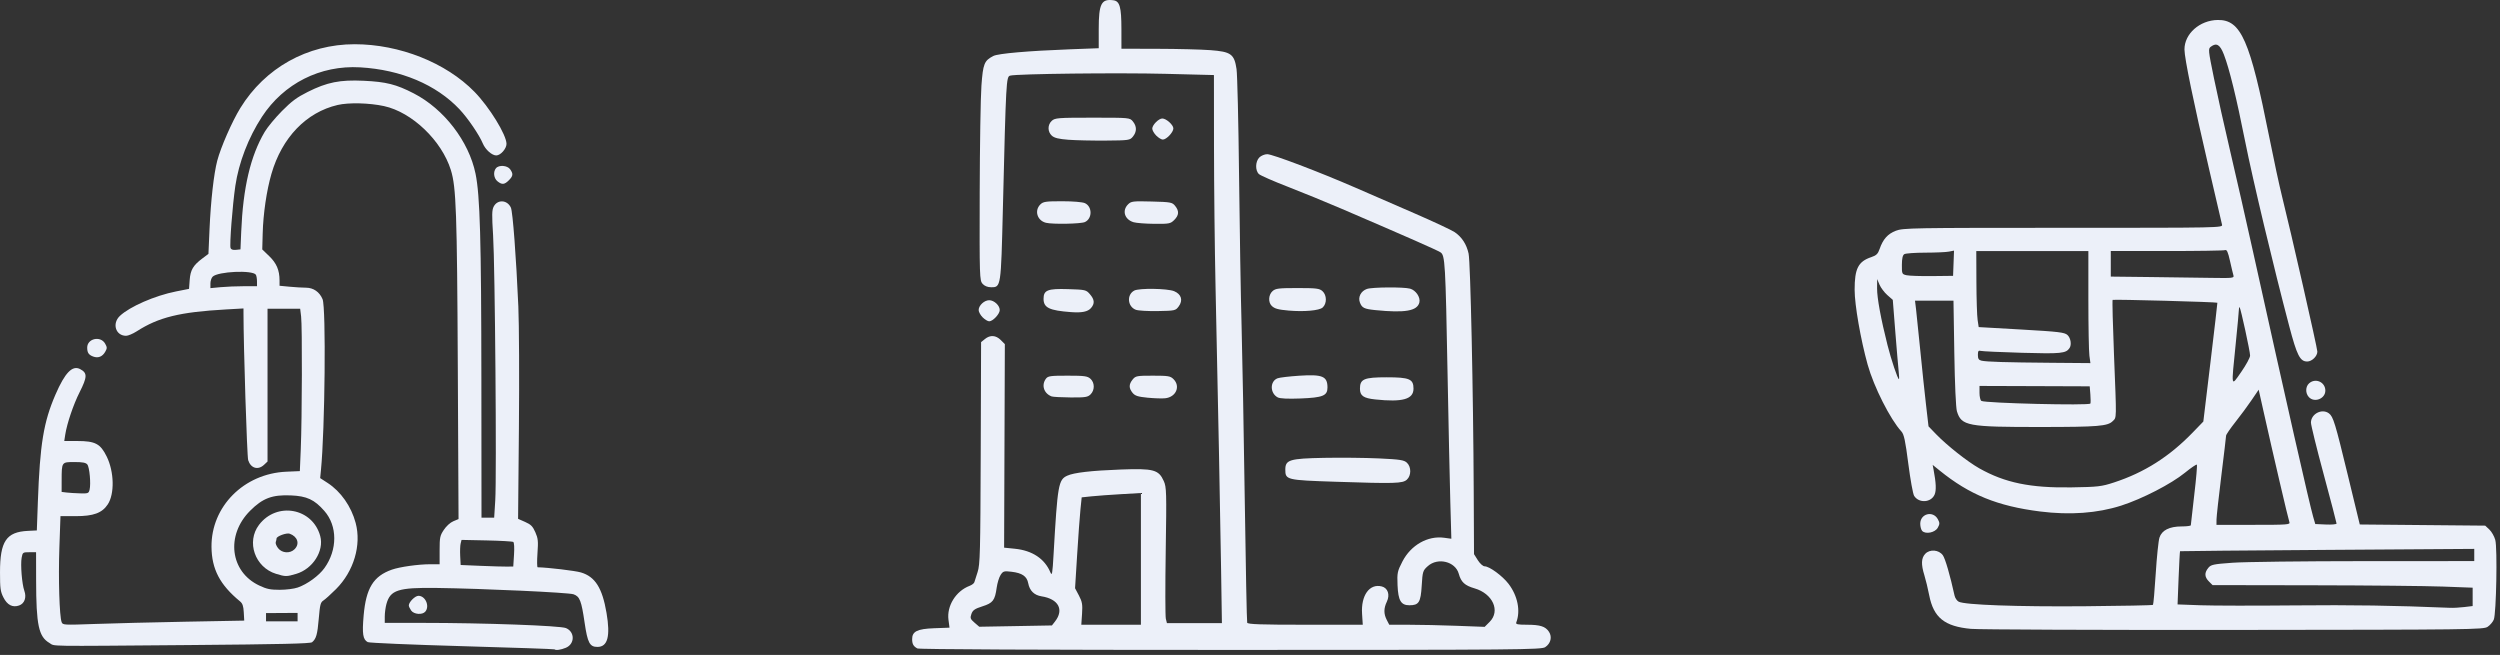 <svg xmlns="http://www.w3.org/2000/svg" xml:space="preserve" style="fill-rule:evenodd;clip-rule:evenodd;stroke-linejoin:round;stroke-miterlimit:2" viewBox="0 0 397 104"><rect x="0" y="0" width="397" height="104" fill="#333333" stroke="none"/><path d="M366.635,63.045c0.873,0.965 2.63,0.287 2.63,-1.016c0,-1.361 -1.578,-2.061 -2.586,-1.149c-0.579,0.523 -0.6,1.551 -0.044,2.165" style="fill:#ecf0f9;fill-rule:nonzero"/><path d="M307.714,83.808c0.328,-0.585 0.332,-0.77 0.025,-1.342c-0.763,-1.426 -2.804,-0.914 -2.804,0.705c0,0.458 0.144,0.976 0.317,1.149c0.559,0.559 2.036,0.252 2.462,-0.512" style="fill:#ecf0f9;fill-rule:nonzero"/><path d="M392.912,89.101l-17.48,0.007c-9.615,0.003 -19.014,0.118 -20.887,0.254c-3.086,0.222 -3.45,0.301 -3.878,0.829c-0.628,0.776 -0.594,1.442 0.109,2.145l0.58,0.58l15.883,0.027c8.737,0.013 18.03,0.106 20.652,0.203l4.766,0.178l0,2.916l-1.334,0.161c-0.734,0.087 -1.735,0.143 -2.225,0.121c-8.853,-0.37 -15.582,-0.474 -24.791,-0.384c-6.152,0.061 -12.835,0.051 -14.849,-0.022l-3.662,-0.134l0.165,-4.2c0.092,-2.312 0.195,-4.224 0.23,-4.25c0.035,-0.028 10.561,-0.122 23.392,-0.21l23.329,-0.158l0,1.937Zm-44.714,-20.413c-3.709,3.832 -7.684,6.354 -12.496,7.927c-1.985,0.649 -2.533,0.714 -6.738,0.781c-6.537,0.105 -10.575,-0.727 -14.644,-3.02c-1.874,-1.055 -5.157,-3.65 -6.884,-5.44l-1.188,-1.231l-0.397,-3.432c-0.22,-1.888 -0.629,-5.778 -0.912,-8.645c-0.282,-2.867 -0.586,-5.813 -0.674,-6.547l-0.163,-1.336l6.11,0l0.133,8.328c0.079,4.934 0.248,8.698 0.413,9.236c0.719,2.335 1.652,2.509 13.375,2.499c9.071,-0.006 10.564,-0.129 11.37,-0.934c0.632,-0.632 0.618,0.006 0.199,-10.545c-0.188,-4.72 -0.286,-8.636 -0.217,-8.705c0.113,-0.114 16.554,0.332 16.634,0.452c0.018,0.027 -0.476,4.285 -1.098,9.459l-1.133,9.407l-1.69,1.746Zm-45.424,-24.979c-0.741,-0.165 -0.763,-0.212 -0.755,-1.639c0.005,-1.012 0.124,-1.545 0.381,-1.707c0.206,-0.132 1.704,-0.239 3.331,-0.241c1.626,-0.003 3.319,-0.077 3.762,-0.166l0.805,-0.16l-0.074,2.004l-0.076,2.005l-3.306,0.037c-1.817,0.02 -3.648,-0.04 -4.068,-0.133m29.18,20.374c-0.175,0.348 -16.722,-0.054 -17.315,-0.42c-0.163,-0.101 -0.295,-0.676 -0.295,-1.28l-0,-1.096l8.75,0.03l8.752,0.032l0.103,1.272c0.056,0.698 0.058,1.356 0.005,1.462m-0.321,-24.22l0,7.72c0,4.245 0.074,8.25 0.163,8.899l0.161,1.18l-6.201,-0.051c-7.259,-0.061 -10.303,-0.153 -11.094,-0.336c-0.44,-0.1 -0.573,-0.311 -0.573,-0.906c-0,-0.618 0.091,-0.749 0.445,-0.649c0.245,0.071 3.201,0.208 6.57,0.304c6.19,0.176 6.97,0.099 7.538,-0.752c0.36,-0.539 0.19,-1.604 -0.333,-2.077c-0.463,-0.419 -1.365,-0.526 -7.31,-0.866l-6.783,-0.388l-0.171,-1.144c-0.095,-0.629 -0.181,-3.346 -0.191,-6.039l-0.019,-4.895l17.798,0Zm3.56,0l8.879,0c4.884,0 9.049,-0.064 9.257,-0.144c0.293,-0.113 0.469,0.271 0.793,1.717c0.229,1.023 0.476,2.06 0.551,2.306c0.123,0.409 -0.138,0.44 -3.38,0.386c-1.932,-0.034 -6.345,-0.093 -9.807,-0.133l-6.293,-0.072l0,-4.06Zm20.341,9.302c0,-0.267 0.053,-0.436 0.115,-0.373c0.18,0.18 1.666,7.019 1.666,7.667c-0,0.32 -0.629,1.485 -1.399,2.589c-1.662,2.39 -1.606,2.671 -0.887,-4.437c0.277,-2.727 0.503,-5.178 0.505,-5.446m3.143,12.715l0.737,3.293c1.569,7.02 3.969,17.301 4.137,17.725c0.164,0.416 -0.206,0.445 -5.699,0.445l-5.877,-0l0.005,-0.827c0.002,-0.453 0.345,-3.573 0.761,-6.928c0.415,-3.356 0.757,-6.238 0.759,-6.403c-0,-0.167 0.665,-1.139 1.476,-2.162c0.812,-1.023 1.976,-2.599 2.587,-3.502l1.114,-1.641Zm-57.131,-1.675c-0.192,0 -1.222,-3.071 -1.813,-5.413c-1.051,-4.155 -1.662,-7.49 -1.653,-9.002l0.011,-1.477l0.374,0.889c0.207,0.491 0.766,1.234 1.242,1.654l0.867,0.762l0.401,5.086c0.221,2.796 0.464,5.629 0.537,6.293c0.075,0.665 0.091,1.208 0.034,1.208m94.467,38.19c0.398,-0.975 0.591,-11.339 0.237,-12.654c-0.155,-0.568 -0.578,-1.311 -0.939,-1.652l-0.66,-0.619l-9.959,-0.092l-9.96,-0.092l-1.887,-7.79c-2.022,-8.345 -2.324,-9.334 -3.01,-9.854c-1.094,-0.83 -2.858,0.076 -2.858,1.469c0,0.393 0.915,4.108 2.035,8.255c1.118,4.145 2.033,7.642 2.033,7.769c0,0.128 -0.76,0.197 -1.69,0.156l-1.691,-0.075l-0.333,-1.148c-0.588,-2.016 -4.248,-18.16 -9.513,-41.934c-1.128,-5.098 -2.78,-12.363 -3.67,-16.146c-0.89,-3.785 -2.047,-8.988 -2.571,-11.559c-0.93,-4.559 -0.942,-4.687 -0.47,-5.033c0.888,-0.648 1.435,-0.311 2.043,1.26c0.873,2.258 1.989,6.818 3.377,13.79c1.21,6.08 4.511,19.917 7.004,29.36c1.227,4.65 1.714,5.601 2.855,5.601c0.747,0 1.608,-0.844 1.608,-1.575c-0,-0.56 -4.21,-19.061 -5.612,-24.664c-0.411,-1.635 -1.317,-5.847 -2.016,-9.358c-3.078,-15.472 -4.496,-18.694 -8.194,-18.638c-2.862,0.042 -5.283,2.188 -5.281,4.677c0.002,1.402 1.428,8.332 3.922,19.047c1.06,4.545 1.978,8.493 2.041,8.772c0.116,0.506 -0.015,0.508 -25.236,0.508c-23.947,0 -25.418,0.025 -26.557,0.465c-1.293,0.499 -2.045,1.344 -2.579,2.894c-0.267,0.779 -0.521,1.027 -1.319,1.294c-2.079,0.695 -2.653,1.819 -2.65,5.192c0.002,2.41 0.957,7.89 2.067,11.883c0.983,3.524 3.586,8.678 5.36,10.612c0.412,0.448 0.624,1.434 1.096,5.118c0.323,2.509 0.737,4.805 0.923,5.101c0.759,1.217 2.721,1.089 3.261,-0.213c0.277,-0.669 0.225,-1.848 -0.172,-3.945l-0.145,-0.757l1.115,0.902c4.725,3.833 9.176,5.647 15.946,6.5c4.74,0.596 9.089,0.282 12.883,-0.934c3.333,-1.067 7.953,-3.451 10.13,-5.226c0.957,-0.779 1.804,-1.355 1.882,-1.276c0.078,0.078 -0.106,2.231 -0.411,4.786c-0.303,2.554 -0.549,4.73 -0.547,4.835c0.003,0.104 -0.652,0.19 -1.455,0.19c-1.95,0.001 -3.153,0.608 -3.527,1.78c-0.157,0.491 -0.424,3.063 -0.591,5.718c-0.168,2.656 -0.364,4.887 -0.436,4.959c-0.071,0.071 -4.954,0.169 -10.851,0.219c-10.702,0.088 -19.047,-0.214 -20.001,-0.724c-0.277,-0.149 -0.573,-0.581 -0.656,-0.962c-0.708,-3.227 -1.479,-5.884 -1.862,-6.413c-0.64,-0.887 -2.073,-1 -2.801,-0.219c-0.633,0.679 -0.67,1.659 -0.131,3.397c0.217,0.7 0.563,2.128 0.767,3.176c0.695,3.549 2.434,4.948 6.631,5.335c1.236,0.114 20.043,0.19 41.795,0.17c37.641,-0.034 39.584,-0.057 40.25,-0.494c0.383,-0.252 0.824,-0.766 0.98,-1.144" style="fill:#ecf0f9;fill-rule:nonzero"/><path d="M157.084,51.025c0.584,-0 1.675,-1.167 1.675,-1.792c-0,-0.724 -0.896,-1.558 -1.675,-1.558c-0.778,-0 -1.674,0.834 -1.674,1.558c-0,0.29 0.283,0.812 0.631,1.159c0.348,0.348 0.818,0.633 1.043,0.633" style="fill:#ecf0f9;fill-rule:nonzero"/><path d="M181.176,78.292l0,20.916l-9.465,0l0.118,-1.738c0.099,-1.475 0.024,-1.916 -0.495,-2.899l-0.614,-1.16l0.328,-5.282c0.181,-2.906 0.417,-6.152 0.526,-7.215l0.197,-1.933l1.547,-0.163c0.851,-0.089 2.966,-0.244 4.701,-0.344l3.157,-0.182Zm-13.633,20.392l-0.496,0.636l-5.769,0.104l-5.771,0.103l-0.753,-0.648c-0.665,-0.574 -0.722,-0.732 -0.494,-1.383c0.209,-0.596 0.537,-0.824 1.735,-1.205c1.683,-0.534 1.998,-0.945 2.277,-2.959c0.104,-0.751 0.384,-1.664 0.623,-2.029c0.399,-0.608 0.541,-0.65 1.728,-0.509c1.688,0.198 2.452,0.722 2.657,1.82c0.223,1.188 0.948,1.901 2.113,2.083c2.694,0.42 3.608,2.114 2.15,3.987m74.914,0.524c-1.467,0 -1.788,-0.07 -1.672,-0.367c0.703,-1.834 0.224,-4.224 -1.226,-6.125c-0.966,-1.263 -3.039,-2.784 -3.798,-2.784c-0.26,0 -0.738,-0.428 -1.079,-0.965l-0.609,-0.969l-0.046,-9.918c-0.071,-15.781 -0.519,-36.486 -0.816,-37.817c-0.326,-1.476 -1.067,-2.614 -2.205,-3.395c-0.469,-0.32 -3.377,-1.681 -6.466,-3.023c-3.089,-1.343 -7.296,-3.172 -9.352,-4.066c-5.695,-2.476 -13.119,-5.294 -13.947,-5.294c-0.407,-0 -0.971,0.232 -1.255,0.515c-0.647,0.648 -0.682,2.088 -0.062,2.649c0.248,0.225 2.307,1.128 4.574,2.005c2.266,0.878 6.149,2.468 8.629,3.533c10.421,4.477 15.083,6.531 15.615,6.88c0.737,0.483 0.797,1.51 1.139,19.719c0.144,7.723 0.338,16.68 0.428,19.906l0.165,5.862l-1.139,-0.156c-2.611,-0.358 -5.282,1.158 -6.628,3.762c-0.808,1.566 -0.858,1.811 -0.778,3.774c0.102,2.438 0.543,3.182 1.882,3.182c1.506,0 1.796,-0.458 1.956,-3.103c0.137,-2.27 0.181,-2.408 0.971,-3.114c1.588,-1.42 4.377,-0.733 4.913,1.211c0.368,1.331 0.948,1.867 2.504,2.32c2.898,0.843 4.136,3.588 2.4,5.323l-0.792,0.792l-4.425,-0.167c-2.434,-0.093 -5.843,-0.167 -7.576,-0.167l-3.149,-0.003l-0.393,-0.759c-0.501,-0.971 -0.498,-1.838 0.012,-2.904c0.526,-1.104 0.165,-2.174 -0.819,-2.422c-1.934,-0.485 -3.308,1.429 -3.117,4.347l0.112,1.738l-9.12,0c-7.066,0 -9.148,-0.072 -9.235,-0.322c-0.062,-0.177 -0.236,-8.96 -0.386,-19.517c-0.152,-10.559 -0.379,-23.023 -0.506,-27.7c-0.127,-4.677 -0.307,-15.403 -0.4,-23.834c-0.092,-8.433 -0.273,-16.021 -0.399,-16.865c-0.357,-2.385 -0.876,-2.759 -4.156,-3.006c-1.46,-0.11 -5.235,-0.205 -8.389,-0.212l-5.733,-0.015l-0.004,-3.157c-0.003,-3.445 -0.264,-4.39 -1.252,-4.531c-1.934,-0.276 -2.351,0.534 -2.351,4.567l-0,3.042l-4.574,0.172c-6.632,0.251 -11.403,0.667 -12.159,1.058c-1.453,0.752 -1.639,1.216 -1.894,4.718c-0.132,1.803 -0.255,9.497 -0.275,17.099c-0.036,13.258 -0.016,13.845 0.455,14.365c0.31,0.346 0.802,0.544 1.347,0.544c1.581,-0 1.572,0.052 1.88,-12.497c0.499,-20.403 0.529,-20.939 1.153,-21.108c1.064,-0.29 17.18,-0.477 24.696,-0.285l7.665,0.194l0.01,11.372c0.005,6.256 0.115,16.243 0.244,22.195c0.422,19.495 0.756,36.439 0.884,45.027l0.128,8.439l-8.729,0l-0.174,-0.694c-0.096,-0.382 -0.103,-5.224 -0.018,-10.759c0.146,-9.381 0.125,-10.137 -0.312,-11.114c-0.807,-1.8 -1.626,-2.019 -6.839,-1.825c-4.67,0.175 -7.416,0.491 -8.479,0.976c-1.408,0.642 -1.544,1.421 -2.177,12.466c-0.181,3.176 -0.243,3.518 -0.519,2.864c-0.908,-2.149 -2.872,-3.447 -5.635,-3.725l-1.703,-0.171l0.058,-16.162l0.058,-16.161l-0.651,-0.651c-0.775,-0.776 -1.68,-0.834 -2.513,-0.159l-0.609,0.493l-0.058,17.609c-0.052,15.722 -0.105,17.747 -0.493,18.897c-0.239,0.708 -0.469,1.434 -0.514,1.613c-0.044,0.179 -0.388,0.444 -0.765,0.587c-2.177,0.828 -3.64,3.189 -3.347,5.399l0.164,1.24l-2.426,0.089c-2.7,0.099 -3.513,0.505 -3.507,1.741c0.004,0.773 0.205,1.131 0.824,1.467l0.002,0c0.269,0.149 19.628,0.239 49.74,0.237c45.876,-0.005 49.346,-0.036 49.965,-0.441c0.876,-0.575 1.133,-1.622 0.598,-2.438c-0.562,-0.857 -1.387,-1.121 -3.521,-1.121" style="fill:#ecf0f9;fill-rule:nonzero"/><path d="M187.174,48.664c0.721,-0.967 0.432,-1.943 -0.717,-2.423c-1.051,-0.44 -5.572,-0.508 -6.341,-0.096c-1.228,0.658 -1.067,2.555 0.26,3.05c0.369,0.139 1.934,0.231 3.478,0.203c2.716,-0.047 2.825,-0.07 3.32,-0.734" style="fill:#ecf0f9;fill-rule:nonzero"/><path d="M206.041,45.743c-3.006,-0 -3.491,0.06 -3.967,0.491c-0.642,0.579 -0.71,1.75 -0.138,2.324c0.455,0.455 1.006,0.609 2.688,0.759c2.463,0.216 4.877,0.001 5.413,-0.483c0.691,-0.627 0.676,-1.963 -0.029,-2.6c-0.476,-0.431 -0.961,-0.491 -3.967,-0.491" style="fill:#ecf0f9;fill-rule:nonzero"/><path d="M206.331,59.662c-1.576,0.104 -3.129,0.286 -3.45,0.408c-1.244,0.471 -1.223,2.388 0.033,3.042c0.355,0.183 1.638,0.244 3.607,0.166c3.563,-0.14 4.289,-0.438 4.283,-1.759c-0.008,-1.769 -0.793,-2.096 -4.473,-1.857" style="fill:#ecf0f9;fill-rule:nonzero"/><path d="M210.281,72.706c-5.499,0.105 -6.173,0.31 -6.173,1.862c0,1.639 0.161,1.676 8.006,1.934c9.434,0.312 10.622,0.278 11.297,-0.335c0.715,-0.646 0.716,-2.025 0.003,-2.69c-0.46,-0.427 -1.09,-0.523 -4.445,-0.681c-2.15,-0.099 -6.059,-0.141 -8.688,-0.09" style="fill:#ecf0f9;fill-rule:nonzero"/><path d="M215.961,61.726c0,1.117 0.553,1.506 2.423,1.704c4.346,0.462 6.08,-0.026 6.08,-1.712c0,-1.53 -0.644,-1.803 -4.251,-1.803c-3.613,-0 -4.252,0.272 -4.252,1.811" style="fill:#ecf0f9;fill-rule:nonzero"/><path d="M186.33,20.393c-0,-0.562 -1.132,-1.577 -1.758,-1.577c-0.569,-0 -1.593,1.031 -1.593,1.603c0,0.265 0.285,0.767 0.633,1.114c0.348,0.348 0.817,0.633 1.043,0.633c0.575,-0 1.675,-1.164 1.675,-1.773" style="fill:#ecf0f9;fill-rule:nonzero"/><path d="M179.865,60.265c-0.618,0.765 -0.624,1.363 -0.016,2.114c0.386,0.475 0.842,0.625 2.383,0.775c1.049,0.103 2.306,0.144 2.794,0.091c1.726,-0.183 2.474,-1.888 1.329,-3.035c-0.498,-0.497 -0.834,-0.553 -3.276,-0.553c-2.548,-0 -2.752,0.038 -3.214,0.608" style="fill:#ecf0f9;fill-rule:nonzero"/><path d="M225.396,48.035c0.203,-0.807 -0.556,-1.941 -1.47,-2.196c-1.007,-0.282 -6.018,-0.248 -6.86,0.045c-0.951,0.331 -1.444,1.285 -1.114,2.152c0.327,0.857 0.679,1.031 2.458,1.209c4.707,0.473 6.648,0.136 6.986,-1.21" style="fill:#ecf0f9;fill-rule:nonzero"/><path d="M179.135,32.452c-0.993,0.993 -0.553,2.411 0.882,2.838c0.425,0.126 1.908,0.24 3.297,0.253c2.351,0.021 2.567,-0.021 3.156,-0.611c0.759,-0.759 0.801,-1.42 0.14,-2.237c-0.461,-0.571 -0.688,-0.614 -3.715,-0.694c-2.983,-0.079 -3.264,-0.045 -3.76,0.451" style="fill:#ecf0f9;fill-rule:nonzero"/><path d="M166.103,35.379c1.069,0.261 5.535,0.176 6.178,-0.116c1.196,-0.545 1.196,-2.459 0,-3.003c-0.384,-0.175 -1.907,-0.302 -3.614,-0.302c-2.607,-0 -3.011,0.06 -3.467,0.515c-0.979,0.979 -0.486,2.568 0.903,2.906" style="fill:#ecf0f9;fill-rule:nonzero"/><path d="M170.096,49.565c1.721,0.128 2.652,-0.066 3.158,-0.651c0.614,-0.713 0.565,-1.334 -0.172,-2.191c-0.601,-0.7 -0.714,-0.725 -3.497,-0.81c-3.223,-0.1 -3.869,0.158 -3.869,1.545c-0,1.411 0.918,1.853 4.38,2.107" style="fill:#ecf0f9;fill-rule:nonzero"/><path d="M173.496,18.687c-5.462,0 -5.964,0.038 -6.465,0.492c-0.693,0.627 -0.695,1.738 -0.001,2.367c0.398,0.361 1.098,0.533 2.641,0.649c1.155,0.088 3.821,0.146 5.924,0.13c3.69,-0.029 3.841,-0.052 4.315,-0.638c0.628,-0.775 0.628,-1.617 0,-2.392c-0.491,-0.607 -0.502,-0.608 -6.414,-0.608" style="fill:#ecf0f9;fill-rule:nonzero"/><path d="M167.004,62.953c0.213,0.078 1.576,0.15 3.027,0.162c2.315,0.017 2.706,-0.044 3.158,-0.495c0.674,-0.674 0.661,-1.85 -0.027,-2.472c-0.469,-0.426 -0.956,-0.491 -3.63,-0.491c-2.756,-0 -3.124,0.053 -3.45,0.5c-0.744,1.017 -0.305,2.343 0.922,2.796" style="fill:#ecf0f9;fill-rule:nonzero"/><path d="M64.919,96.145c-0,0.15 0.167,0.511 0.371,0.803c0.441,0.627 1.79,0.731 2.254,0.171c0.725,-0.872 0.011,-2.505 -1.094,-2.505c-0.535,0 -1.531,0.996 -1.531,1.531" style="fill:#ecf0f9;fill-rule:nonzero"/><path d="M43.788,86.078c0.07,-0.183 0.127,-0.437 0.127,-0.566c0,-0.353 1.588,-0.936 2.076,-0.764c1.272,0.453 1.644,1.612 0.788,2.467c-0.715,0.717 -1.987,0.637 -2.616,-0.163c-0.277,-0.351 -0.446,-0.79 -0.375,-0.974m0.049,5.046c1.493,0.458 1.659,0.46 3.197,0.006c2.633,-0.775 4.457,-3.636 3.821,-5.998c-1.202,-4.459 -6.888,-5.509 -9.718,-1.796c-2.062,2.707 -0.659,6.756 2.7,7.788" style="fill:#ecf0f9;fill-rule:nonzero"/><path d="M9.79,76.282c0.005,-2.933 -0.011,-2.909 2.023,-2.909c1.299,-0 1.813,0.096 2.051,0.382c0.356,0.428 0.594,3.096 0.36,4.026c-0.143,0.564 -0.241,0.601 -1.52,0.565c-0.752,-0.021 -1.716,-0.081 -2.143,-0.134l-0.775,-0.096l0.004,-1.834Zm29.928,4.827c1.998,-2 3.501,-2.565 6.477,-2.44c2.526,0.107 3.725,0.661 5.303,2.455c2.104,2.388 2.113,6.173 0.023,9.084c-0.873,1.214 -2.711,2.556 -4.234,3.087c-0.584,0.205 -1.846,0.365 -2.864,0.365c-1.508,-0 -2.068,-0.119 -3.266,-0.685c-4.624,-2.186 -5.327,-7.979 -1.439,-11.866m7.539,16.22l-0,1.343l-5.012,-0l0,-1.313l5.012,-0.03Zm-8.532,-51.88c-1.149,0.002 -2.814,0.071 -3.7,0.154l-1.611,0.153l-0,-0.734c-0,-0.403 0.16,-0.892 0.353,-1.085c0.834,-0.836 6.36,-1.084 6.863,-0.31c0.097,0.148 0.178,0.619 0.18,1.046l0.003,0.775l-2.088,0.001Zm34.425,40.858l0.143,-0.571l3.987,0.083c2.193,0.047 4.094,0.154 4.226,0.24c0.143,0.093 0.192,0.905 0.119,2.028l-0.119,1.873l-0.955,0.017c-0.524,0.008 -2.404,-0.045 -4.176,-0.12l-3.223,-0.135l-0.073,-1.423c-0.039,-0.781 -0.009,-1.679 0.071,-1.992m-70.112,9.841c0.86,-0.303 1.207,-1.277 0.828,-2.326c-0.377,-1.045 -0.631,-4.173 -0.427,-5.262c0.157,-0.842 0.193,-0.868 1.225,-0.868l1.064,0l0.008,4.476c0.011,7.103 0.4,8.933 2.114,9.933c0.954,0.557 -1.208,0.525 22.183,0.334c14.553,-0.12 19.258,-0.228 19.524,-0.449c0.659,-0.547 0.85,-1.224 1.065,-3.76c0.191,-2.245 0.277,-2.578 0.752,-2.881c0.294,-0.189 1.192,-1 1.992,-1.801c2.82,-2.822 4.053,-6.987 3.113,-10.505c-0.706,-2.633 -2.362,-4.995 -4.456,-6.352l-1.181,-0.766l0.121,-1.214c0.642,-6.468 0.829,-25.837 0.261,-27.198c-0.479,-1.145 -1.454,-1.823 -2.627,-1.824c-0.541,-0.001 -1.708,-0.071 -2.593,-0.154l-1.611,-0.153l-0.001,-0.859c-0.003,-1.608 -0.477,-2.724 -1.635,-3.84l-1.109,-1.069l0.067,-2.512c0.083,-3.168 0.621,-6.837 1.392,-9.496c1.666,-5.755 5.523,-9.768 10.503,-10.931c1.76,-0.412 5.025,-0.333 7.371,0.175c4.442,0.963 9.165,5.484 10.616,10.156c0.846,2.723 0.982,6.621 1.103,31.387l0.117,24.037l-0.83,0.348c-0.488,0.203 -1.109,0.767 -1.503,1.363c-0.617,0.93 -0.673,1.199 -0.673,3.239l0,2.225l-1.474,0c-1.917,0.001 -4.843,0.413 -6.113,0.86c-2.929,1.032 -4.101,2.938 -4.478,7.286c-0.255,2.935 -0.116,3.817 0.657,4.222c0.237,0.125 6.98,0.412 14.988,0.64c8.008,0.228 14.604,0.456 14.659,0.505c0.207,0.192 1.02,0.08 1.809,-0.25c1.442,-0.602 1.454,-2.527 0.016,-3.126c-0.924,-0.388 -13.04,-0.825 -22.868,-0.826l-5.907,-0.001l0.001,-1.015c0,-0.558 0.118,-1.444 0.261,-1.969c0.612,-2.242 1.863,-2.644 7.972,-2.562c7.414,0.1 20.968,0.725 21.745,1.006c0.994,0.358 1.247,1.008 1.76,4.526c0.467,3.187 0.808,3.832 2.033,3.832c1.628,0 2.078,-1.681 1.444,-5.402c-0.676,-3.968 -1.804,-5.751 -4.064,-6.425c-0.912,-0.271 -5.217,-0.785 -6.873,-0.819c-0.102,-0.003 -0.113,-1.002 -0.028,-2.224c0.137,-1.946 0.094,-2.361 -0.343,-3.351c-0.413,-0.932 -0.695,-1.216 -1.618,-1.625l-1.118,-0.493l0.131,-14.354c0.072,-7.895 0.03,-16.609 -0.09,-19.366c-0.346,-7.88 -0.887,-15.044 -1.184,-15.698c-0.569,-1.247 -2.122,-1.342 -2.73,-0.167c-0.286,0.556 -0.301,1.292 -0.095,4.565c0.305,4.82 0.576,38.335 0.343,42.093l-0.172,2.74l-2.014,0l-0.018,-21.898c-0.018,-22.309 -0.215,-29.263 -0.929,-32.73c-1.06,-5.14 -5.006,-10.269 -9.807,-12.743c-2.794,-1.44 -4.379,-1.84 -7.97,-2.007c-3.755,-0.175 -5.793,0.231 -8.858,1.766c-1.734,0.867 -2.555,1.475 -4.102,3.036c-1.066,1.074 -2.296,2.561 -2.736,3.304c-2.266,3.828 -3.447,8.854 -3.738,15.925l-0.115,2.745l-0.718,0.075c-0.472,0.049 -0.765,-0.049 -0.856,-0.285c-0.18,-0.469 0.301,-6.745 0.754,-9.851c0.543,-3.707 2.081,-7.707 4.229,-10.992c3.466,-5.296 9.264,-8.219 15.587,-7.855c6.465,0.373 12.082,2.741 15.775,6.653c1.329,1.409 3.136,4.056 3.716,5.449c0.403,0.965 1.445,1.888 2.128,1.888c0.684,0 1.628,-1.067 1.628,-1.837c-0.002,-1.429 -2.726,-5.856 -5.088,-8.269c-4.521,-4.625 -11.903,-7.554 -19.034,-7.554c-7.496,-0 -14.216,3.751 -18.141,10.125c-1.315,2.137 -3.114,6.241 -3.672,8.378c-0.543,2.076 -1.025,6.353 -1.223,10.853l-0.173,3.938l-0.956,0.716c-1.475,1.105 -1.909,1.841 -2.023,3.429l-0.102,1.409l-2.06,0.409c-3.363,0.667 -7.355,2.408 -8.925,3.89c-1.278,1.206 -0.67,3.154 0.987,3.154c0.32,0 1.078,-0.318 1.684,-0.707c3.495,-2.243 6.821,-3.059 14.156,-3.477l2.804,-0.159l-0,0.704c-0,5.27 0.558,22.804 0.745,23.391c0.413,1.294 1.566,1.63 2.521,0.733l0.552,-0.52l0,-24.26l5.184,-0l0.151,1.252c0.186,1.545 0.147,16.199 -0.055,21.008l-0.148,3.524l-2.148,0.093c-6.734,0.289 -11.953,5.54 -11.881,11.952c0.039,3.539 1.336,6.011 4.528,8.638c0.402,0.33 0.542,0.738 0.597,1.744l0.073,1.312l-9.308,0.174c-5.12,0.096 -11.604,0.257 -14.409,0.359c-4.968,0.178 -5.104,0.171 -5.281,-0.294c-0.35,-0.925 -0.531,-6.886 -0.358,-11.827l0.174,-4.999l2.427,0c2.811,0 4.173,-0.5 5.078,-1.862c1.105,-1.665 1.03,-5.182 -0.165,-7.609c-1,-2.032 -1.818,-2.462 -4.672,-2.462l-2.067,-0l0.157,-1.015c0.277,-1.78 1.292,-4.774 2.283,-6.738c1.233,-2.442 1.247,-3.055 0.081,-3.668c-1.23,-0.649 -2.405,0.562 -3.906,4.024c-1.902,4.383 -2.475,7.871 -2.807,17.063l-0.163,4.535l-1.417,0.069c-3.441,0.169 -4.431,1.644 -4.431,6.598c0,2.53 0.067,3.031 0.537,3.962c0.614,1.218 1.46,1.652 2.501,1.286" style="fill:#ecf0f9;fill-rule:nonzero"/><path d="M78.761,26.714c-0.472,0.568 -0.356,1.594 0.236,2.073c0.714,0.577 1.106,0.545 1.805,-0.153c0.682,-0.683 0.723,-1.021 0.213,-1.748c-0.44,-0.628 -1.79,-0.731 -2.254,-0.172" style="fill:#ecf0f9;fill-rule:nonzero"/><path d="M14.804,56.622c0.78,0.291 1.463,0.019 1.903,-0.757c0.32,-0.563 0.318,-0.703 -0.007,-1.288c-0.726,-1.302 -2.862,-0.828 -2.853,0.634c0.005,0.805 0.234,1.143 0.957,1.411" style="fill:#ecf0f9;fill-rule:nonzero"/></svg>